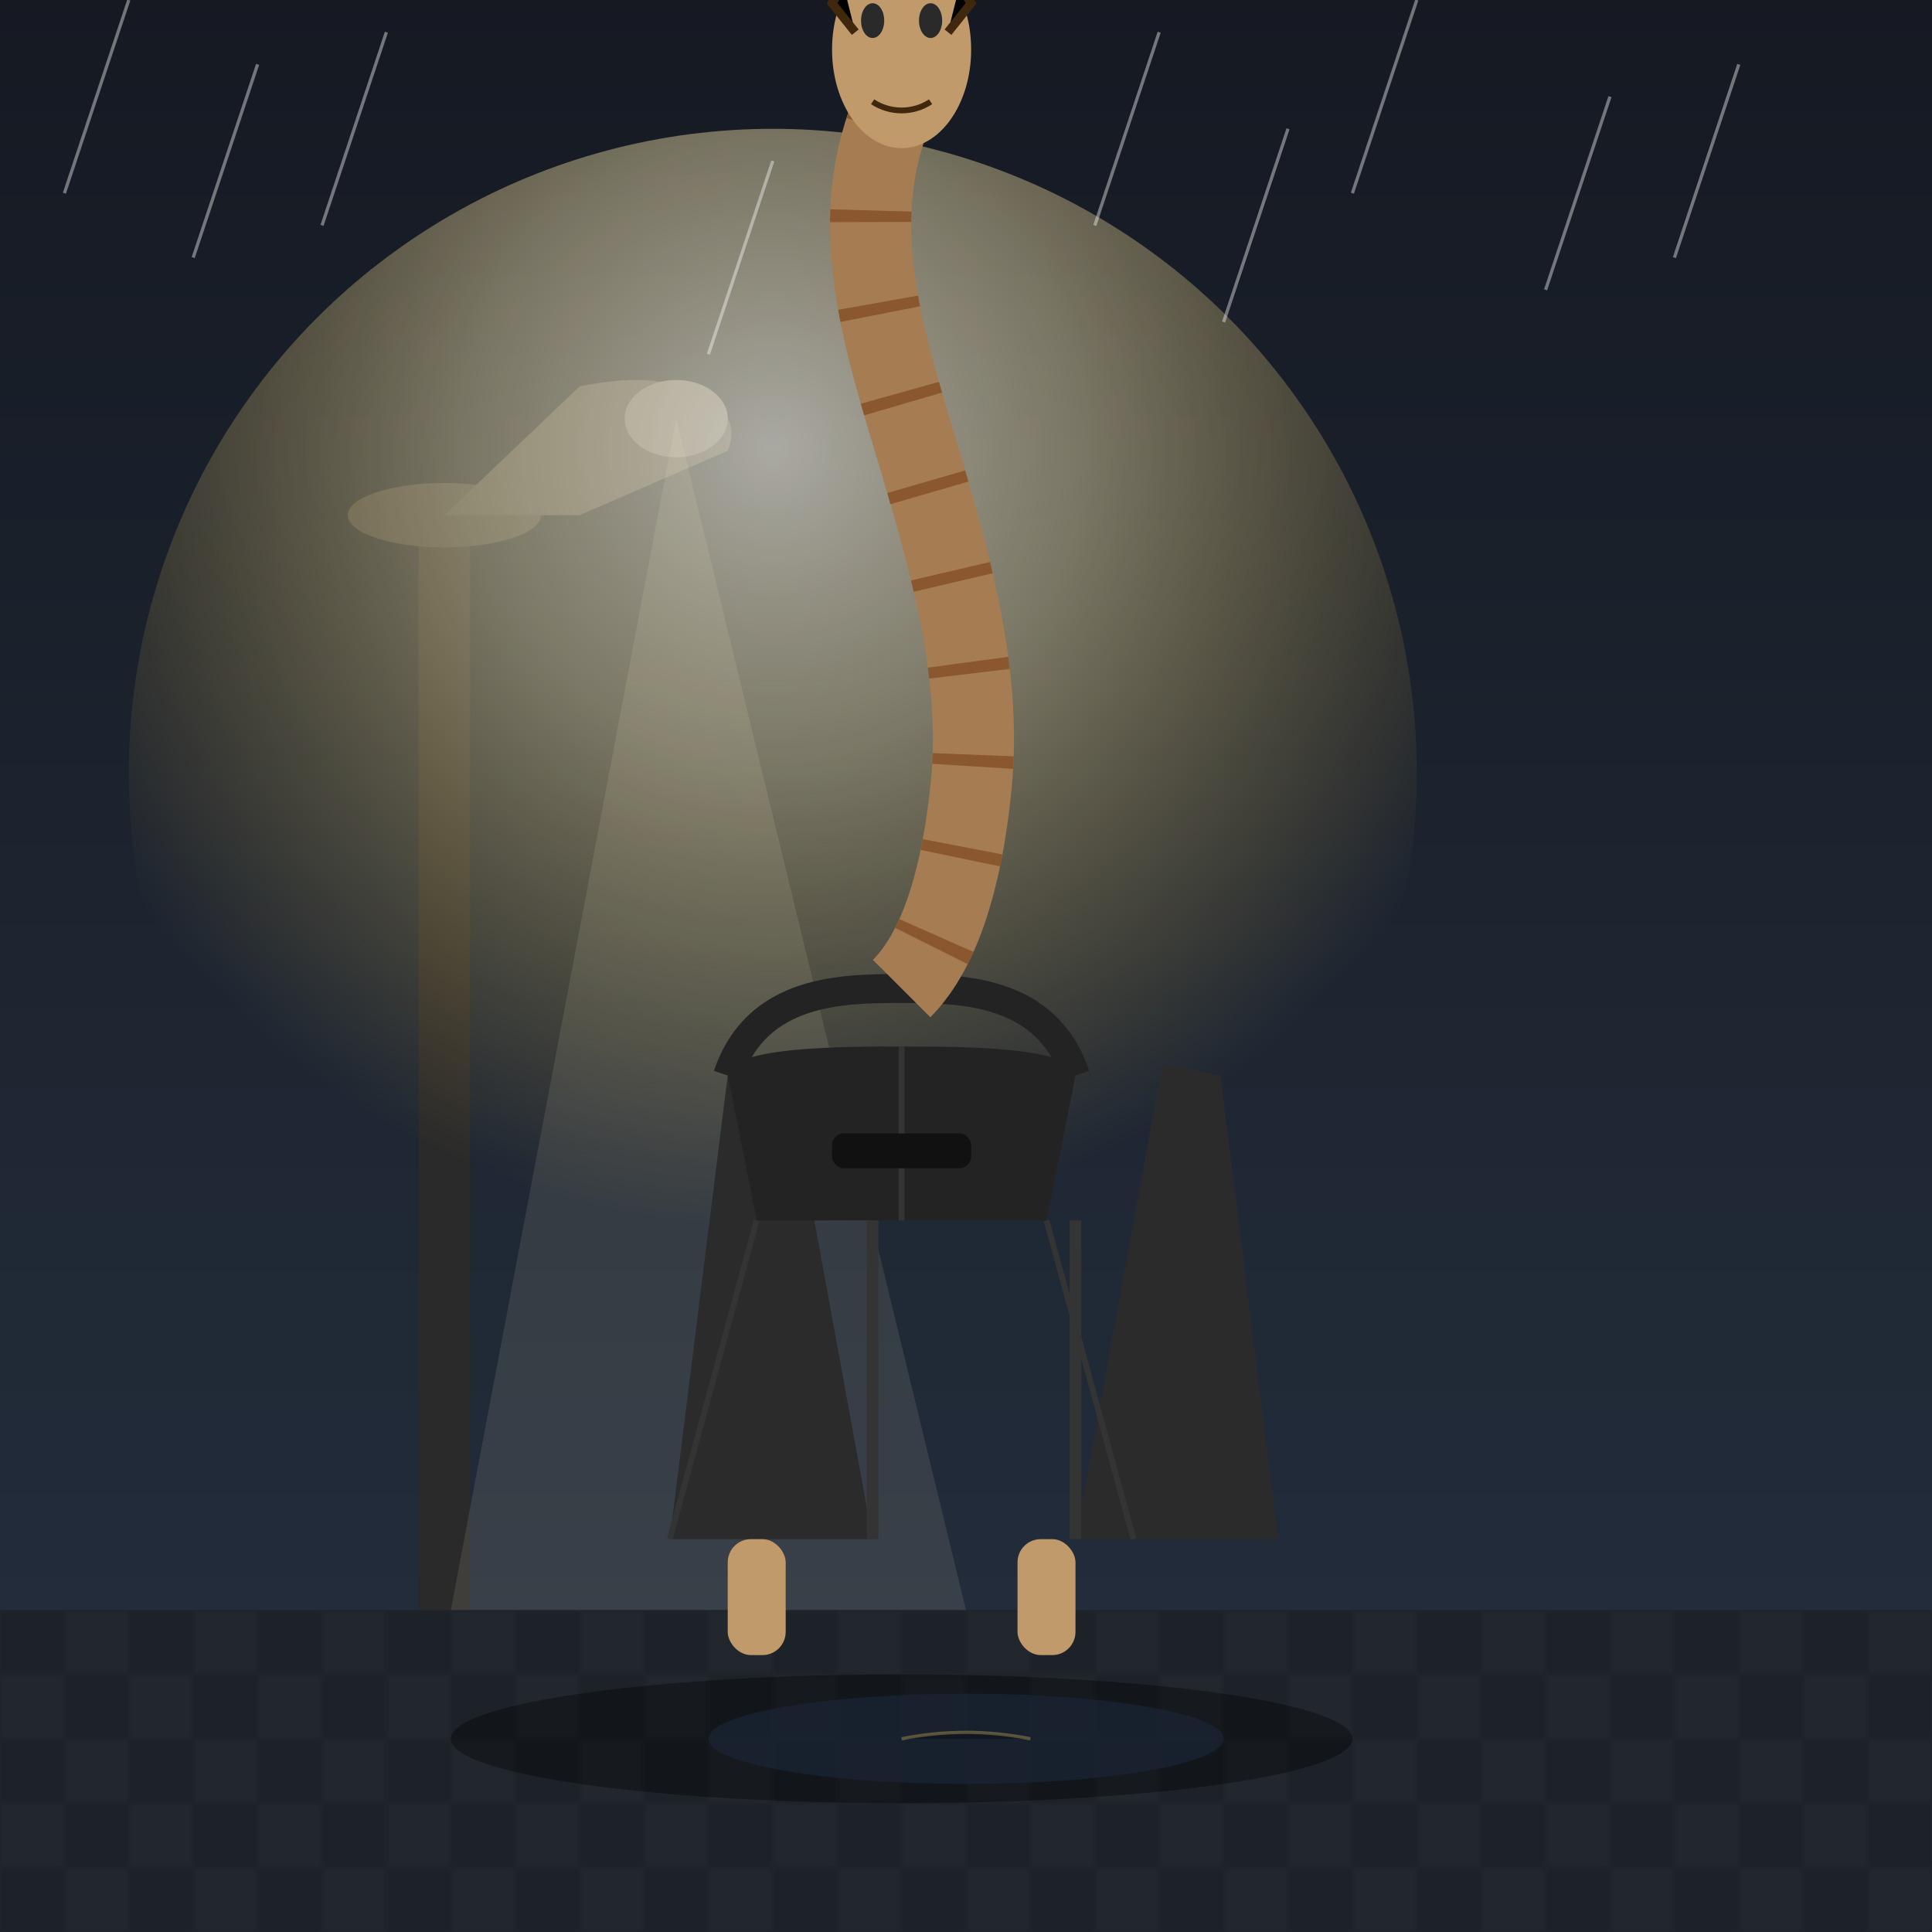 <svg xmlns="http://www.w3.org/2000/svg" viewBox="0 0 300 300">
  <defs>
    <linearGradient id="skyGradient" x1="0%" y1="0%" x2="0%" y2="100%">
      <stop offset="0%" style="stop-color:#0a0e17;stop-opacity:1" />
      <stop offset="100%" style="stop-color:#1a2636;stop-opacity:1" />
    </linearGradient>
    <radialGradient id="lightGlow" cx="50%" cy="25%" r="60%" fx="50%" fy="25%">
      <stop offset="0%" style="stop-color:#fffaea;stop-opacity:0.9" />
      <stop offset="40%" style="stop-color:#ffeeb6;stop-opacity:0.6" />
      <stop offset="80%" style="stop-color:#ffd76b;stop-opacity:0.2" />
      <stop offset="100%" style="stop-color:#ffbe4d;stop-opacity:0" />
    </radialGradient>
    <filter id="fogEffect" x="-50%" y="-50%" width="200%" height="200%">
      <feGaussianBlur in="SourceGraphic" stdDeviation="3" />
    </filter>
    <filter id="shadowBlur" x="-20%" y="-20%" width="140%" height="140%">
      <feGaussianBlur in="SourceGraphic" stdDeviation="5" />
    </filter>
    <pattern id="wetAsphalt" patternUnits="userSpaceOnUse" width="20" height="20">
      <rect width="20" height="20" fill="#1c2228" />
      <rect width="10" height="10" fill="#22272e" />
      <rect x="10" y="10" width="10" height="10" fill="#22272e" />
    </pattern>
    <filter id="noir" x="0" y="0" width="100%" height="100%">
      <feColorMatrix type="matrix" values="0.3 0.3 0.3 0 0 0.3 0.3 0.3 0 0 0.3 0.3 0.3 0 0 0 0 0 1 0"/>
    </filter>
  </defs>
  
  <!-- Background -->
  <rect width="300" height="300" fill="url(#skyGradient)" />
  
  <!-- Fog effect -->
  <rect width="300" height="300" fill="rgba(255,255,255,0.05)" filter="url(#fogEffect)" />
  
  <!-- Street -->
  <rect x="0" y="250" width="300" height="50" fill="url(#wetAsphalt)" />
  
  <!-- Streetlight pole -->
  <rect x="65" y="80" width="8" height="170" fill="#2a2a2a" />
  <ellipse cx="69" cy="80" rx="15" ry="5" fill="#3a3a3a" />
  
  <!-- Streetlight fixture -->
  <path d="M69,80 L90,60 Q100,58 105,60 L110,62 Q115,65 113,70 L90,80 Z" fill="#444444" />
  <ellipse cx="105" cy="65" rx="8" ry="6" fill="#666666" />
  
  <!-- Light glow -->
  <circle cx="120" cy="120" r="100" fill="url(#lightGlow)" opacity="0.7" />
  
  <!-- Light beam -->
  <path d="M105,65 L150,250 H70 Z" fill="rgba(255,240,200,0.1)" />
  
  <!-- Giraffe -->
  <g transform="translate(140, 140) scale(0.9)">
    <!-- Trench coat -->
    <path d="M-40,110 L-30,30 L-20,28 L-5,110 L30,110 L45,28 L55,30 L65,110 Z" fill="#2b2b2b" />
    <path d="M-30,30 C-30,25 -10,25 0,25 C10,25 30,25 30,30 L25,55 L-25,55 Z" fill="#232323" />
    
    <!-- Coat details -->
    <path d="M-5,110 L-5,55 M30,110 L30,55" stroke="#343434" stroke-width="2" />
    <path d="M-25,55 L-40,110 M25,55 L40,110" stroke="#343434" stroke-width="1" />
    <path d="M0,25 L0,55" stroke="#343434" stroke-width="1" />
    <rect x="-12" y="40" width="24" height="6" rx="2" fill="#111111" />
    
    <!-- Coat collar -->
    <path d="M-30,30 C-25,15 -10,15 0,15 C10,15 25,15 30,30" fill="none" stroke="#232323" stroke-width="5" />
    
    <!-- Giraffe neck -->
    <path d="M0,15 C5,10 10,0 12,-20 C14,-40 8,-60 2,-80 C-4,-100 -10,-120 0,-140" fill="none" stroke="#a67c52" stroke-width="14" />
    <path d="M0,15 C5,10 10,0 12,-20 C14,-40 8,-60 2,-80 C-4,-100 -10,-120 0,-140" fill="none" stroke="#8a572f" stroke-width="14" stroke-dasharray="2,14" stroke-dashoffset="7" />
    
    <!-- Giraffe head -->
    <ellipse cx="0" cy="-147" rx="12" ry="17" fill="#c19a6b" />
    <path d="M-8,-150 L-12,-155 L-10,-158 M8,-150 L12,-155 L10,-158" stroke="#3f280d" stroke-width="1.5" />
    <path d="M-5,-138 C-2,-136 2,-136 5,-138" stroke="#3f280d" stroke-width="1" fill="none" />
    <ellipse cx="-5" cy="-152" rx="2" ry="3" fill="#2a2a2a" />
    <ellipse cx="5" cy="-152" rx="2" ry="3" fill="#2a2a2a" />
    <path d="M-8,-165 L-2,-170 M8,-165 L2,-170" stroke="#3f280d" stroke-width="2" />
    
    <!-- Front legs visible below coat -->
    <rect x="-30" y="110" width="10" height="20" rx="4" fill="#c19a6b" />
    <rect x="20" y="110" width="10" height="20" rx="4" fill="#c19a6b" />
  </g>
  
  <!-- Shadows -->
  <ellipse cx="140" cy="270" rx="70" ry="10" fill="black" opacity="0.6" filter="url(#shadowBlur)" />
  
  <!-- Rain effect -->
  <g opacity="0.4">
    <line x1="20" y1="0" x2="10" y2="30" stroke="white" stroke-width="0.5" />
    <line x1="40" y1="10" x2="30" y2="40" stroke="white" stroke-width="0.5" />
    <line x1="60" y1="5" x2="50" y2="35" stroke="white" stroke-width="0.5" />
    <line x1="200" y1="20" x2="190" y2="50" stroke="white" stroke-width="0.5" />
    <line x1="220" y1="0" x2="210" y2="30" stroke="white" stroke-width="0.5" />
    <line x1="250" y1="15" x2="240" y2="45" stroke="white" stroke-width="0.5" />
    <line x1="180" y1="5" x2="170" y2="35" stroke="white" stroke-width="0.5" />
    <line x1="120" y1="25" x2="110" y2="55" stroke="white" stroke-width="0.5" />
    <line x1="270" y1="10" x2="260" y2="40" stroke="white" stroke-width="0.5" />
  </g>
  
  <!-- Puddle reflections -->
  <ellipse cx="150" cy="270" rx="40" ry="7" fill="#1a2636" opacity="0.7" />
  <path d="M140,270 Q150,268 160,270" stroke="#ffd76b" stroke-width="0.5" opacity="0.3" />
</svg>